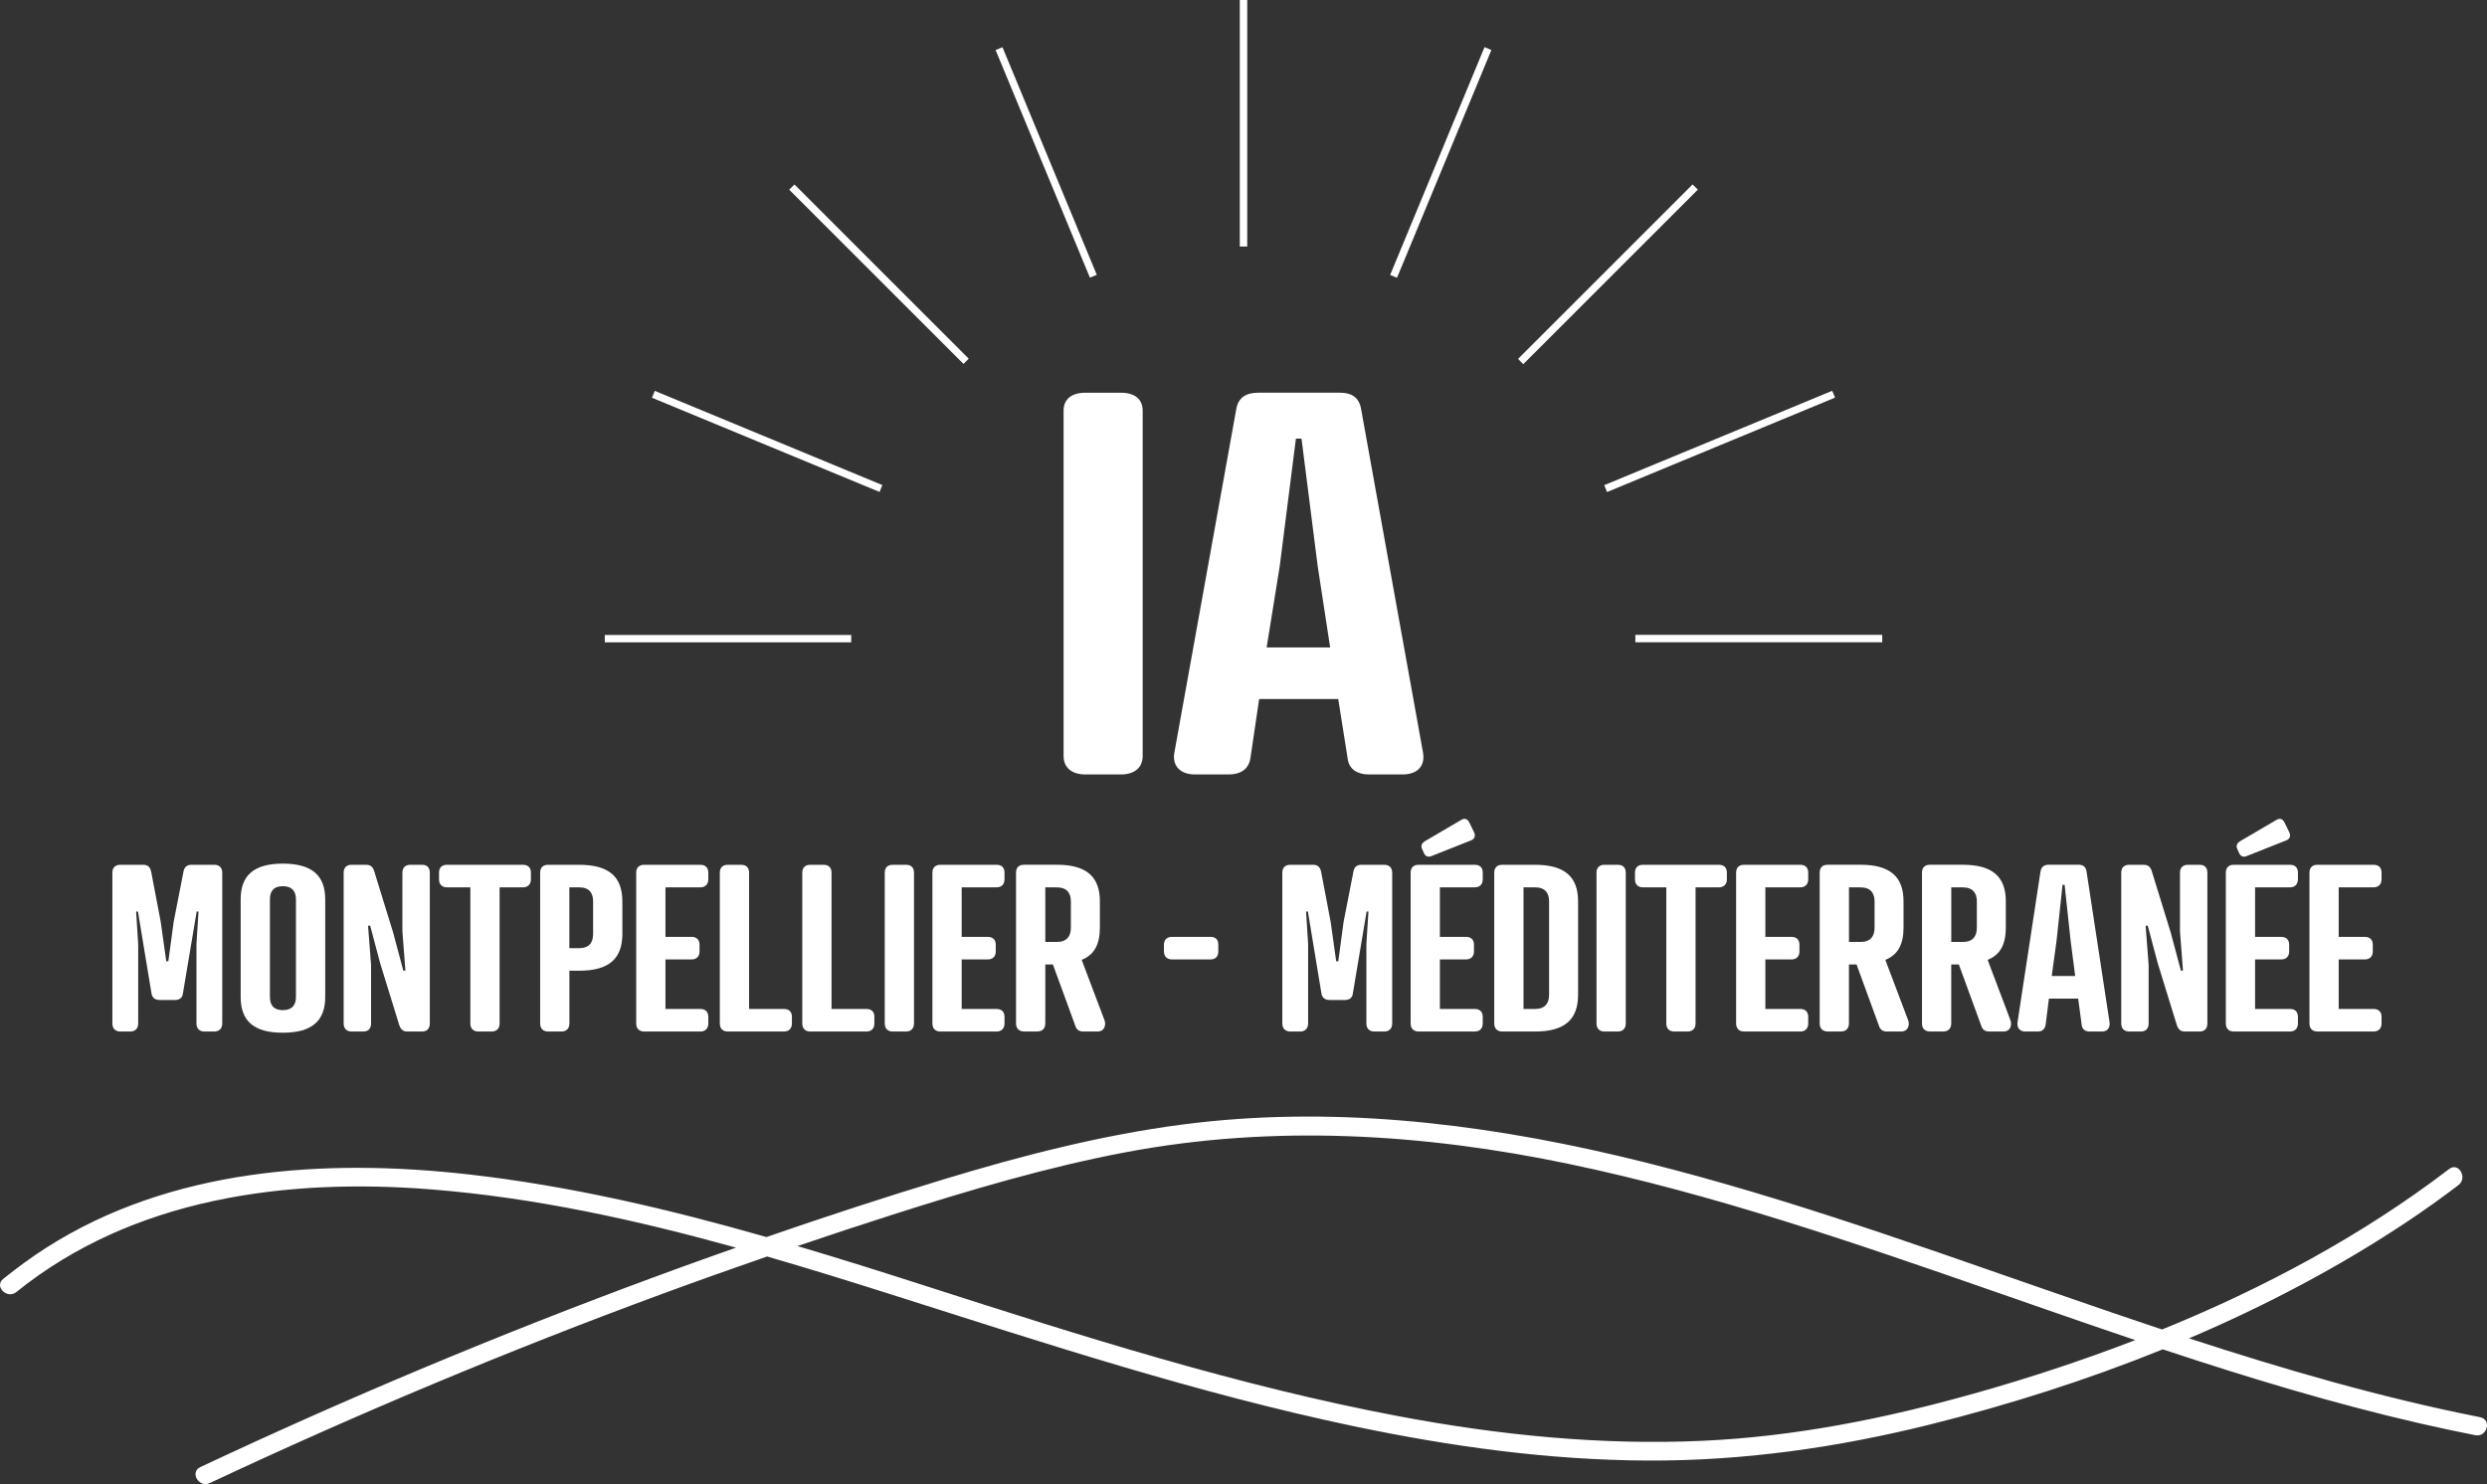 <?xml version="1.0" encoding="UTF-8"?><svg id="b" xmlns="http://www.w3.org/2000/svg" viewBox="0 0 669.83 399.77"><rect x="0" y="0" width="669.83" height="399.77" fill="#333333" stroke="none"/><g id="c"><path d="M42.99,269.37c-1.3,0-1.99-.68-2.17-1.67l-3.66-22.15h-.5l.56,8.75v21.4c0,1.36-.81,2.17-2.17,2.17h-2.61c-1.37,0-2.17-.81-2.17-2.17v-40.64c0-1.36.81-2.11,2.17-2.11h6.08c1.37,0,1.99.68,2.23,2.05l2.54,13.34,1.49,10.61h.56l1.43-10.61,2.61-13.34c.19-1.37.87-2.05,2.23-2.05h6.08c1.3,0,2.17.74,2.17,2.11v40.64c0,1.36-.81,2.17-2.17,2.17h-2.61c-1.37,0-2.17-.81-2.17-2.17v-21.4l.56-8.75h-.5l-3.72,22.15c-.12.99-.81,1.67-2.11,1.67h-4.16Z" style="fill:#fff;"/><path d="M87.59,242.26v26.31c0,6.45-3.6,9.62-11.42,9.62s-11.35-3.16-11.35-9.62v-26.31c0-6.45,3.54-9.62,11.35-9.62s11.42,3.16,11.42,9.62ZM72.7,242.26v26.31c0,2.11.93,3.54,3.47,3.54s3.54-1.43,3.54-3.54v-26.31c0-2.11-.99-3.54-3.54-3.54s-3.47,1.43-3.47,3.54Z" style="fill:#fff;"/><path d="M108.38,235.06c0-1.36.81-2.11,2.17-2.11h3.1c1.37,0,2.11.74,2.11,2.11v40.64c0,1.36-.74,2.17-2.11,2.17h-3.91c-1.3,0-1.8-.68-2.17-1.61l-5.15-16.69-2.73-10.24-.56.06.81,10.55v15.76c0,1.36-.74,2.17-2.11,2.17h-3.1c-1.37,0-2.17-.81-2.17-2.17v-40.64c0-1.36.81-2.11,2.17-2.11h3.85c1.3,0,1.86.68,2.17,1.61l5.15,16.69,2.73,10.24.56-.06-.81-10.55v-15.82Z" style="fill:#fff;"/><path d="M134.56,239.03v36.67c0,1.36-.81,2.17-2.17,2.17h-3.54c-1.37,0-2.17-.81-2.17-2.17v-36.67h-6.27c-1.37,0-2.17-.81-2.17-2.17v-1.8c0-1.36.81-2.11,2.17-2.11h20.41c1.37,0,2.17.74,2.17,2.11v1.8c0,1.36-.81,2.17-2.17,2.17h-6.27Z" style="fill:#fff;"/><path d="M153.36,261.49v14.21c0,1.36-.81,2.17-2.17,2.17h-3.54c-1.37,0-2.17-.81-2.17-2.17v-40.64c0-1.36.81-2.11,2.17-2.11h8.31c8.07,0,11.66,3.23,11.66,9.86v8.75c0,6.7-3.6,9.93-11.66,9.93h-2.61ZM155.96,255.41c2.79,0,3.78-1.55,3.78-3.85v-8.75c0-2.23-.99-3.78-3.78-3.78h-2.61v16.38h2.61Z" style="fill:#fff;"/><path d="M188.6,232.95c1.37,0,2.17.74,2.17,2.11v1.8c0,1.36-.81,2.17-2.17,2.17h-9.37v13.34h7.01c1.36,0,2.17.74,2.17,2.11v1.8c0,1.37-.81,2.17-2.17,2.17h-7.01v13.34h9.37c1.37,0,2.17.74,2.17,2.11v1.8c0,1.36-.81,2.17-2.17,2.17h-15.08c-1.37,0-2.17-.81-2.17-2.17v-40.64c0-1.36.81-2.11,2.17-2.11h15.08Z" style="fill:#fff;"/><path d="M201.75,271.79h9.37c1.37,0,2.17.74,2.17,2.11v1.8c0,1.36-.81,2.17-2.17,2.17h-15.08c-1.37,0-2.17-.81-2.17-2.17v-40.64c0-1.36.81-2.11,2.17-2.11h3.54c1.37,0,2.17.74,2.17,2.11v36.73Z" style="fill:#fff;"/><path d="M223.96,271.79h9.37c1.37,0,2.17.74,2.17,2.11v1.8c0,1.36-.81,2.17-2.17,2.17h-15.08c-1.37,0-2.17-.81-2.17-2.17v-40.64c0-1.36.81-2.11,2.17-2.11h3.54c1.37,0,2.17.74,2.17,2.11v36.73Z" style="fill:#fff;"/><path d="M246.17,275.7c0,1.36-.81,2.17-2.17,2.17h-3.54c-1.37,0-2.17-.81-2.17-2.17v-40.64c0-1.36.81-2.11,2.17-2.11h3.54c1.37,0,2.17.74,2.17,2.11v40.64Z" style="fill:#fff;"/><path d="M268.38,232.95c1.37,0,2.17.74,2.17,2.11v1.8c0,1.36-.81,2.17-2.17,2.17h-9.37v13.34h7.01c1.36,0,2.17.74,2.17,2.11v1.8c0,1.37-.81,2.17-2.17,2.17h-7.01v13.34h9.37c1.37,0,2.17.74,2.17,2.11v1.8c0,1.36-.81,2.17-2.17,2.17h-15.08c-1.37,0-2.17-.81-2.17-2.17v-40.64c0-1.36.81-2.11,2.17-2.11h15.08Z" style="fill:#fff;"/><path d="M291.34,258.58l6.14,16.25c.43,1.12.12,3.04-1.92,3.04h-3.79c-1.12,0-1.8-.5-2.11-1.43l-6.08-16.63h-2.05v15.88c0,1.36-.81,2.17-2.17,2.17h-3.54c-1.37,0-2.17-.81-2.17-2.17v-40.64c0-1.36.81-2.11,2.17-2.11h8.81c8,0,11.6,3.23,11.6,9.86v7.07c0,4.4-1.43,7.32-4.9,8.69ZM284.63,253.74c2.73,0,3.79-1.55,3.79-3.85v-7.07c0-2.23-1.05-3.78-3.79-3.78h-3.1v14.7h3.1Z" style="fill:#fff;"/><path d="M326.02,252.37c1.37,0,2.11.74,2.11,2.11v1.8c0,1.37-.74,2.17-2.11,2.17h-10.36c-1.36,0-2.17-.81-2.17-2.17v-1.8c0-1.36.81-2.11,2.17-2.11h10.36Z" style="fill:#fff;"/><path d="M358.09,269.37c-1.3,0-1.99-.68-2.17-1.67l-3.66-22.15h-.5l.56,8.75v21.4c0,1.36-.81,2.17-2.17,2.17h-2.61c-1.37,0-2.17-.81-2.17-2.17v-40.64c0-1.36.81-2.11,2.17-2.11h6.08c1.37,0,1.99.68,2.23,2.05l2.54,13.34,1.49,10.61h.56l1.43-10.61,2.61-13.34c.19-1.37.87-2.05,2.23-2.05h6.08c1.3,0,2.17.74,2.17,2.11v40.64c0,1.36-.81,2.17-2.17,2.17h-2.61c-1.37,0-2.17-.81-2.17-2.17v-21.4l.56-8.75h-.5l-3.72,22.15c-.12.99-.81,1.67-2.11,1.67h-4.16Z" style="fill:#fff;"/><path d="M397.18,232.95c1.37,0,2.17.74,2.17,2.11v1.8c0,1.36-.81,2.17-2.17,2.17h-9.37v13.34h7.01c1.36,0,2.17.74,2.17,2.11v1.8c0,1.37-.81,2.17-2.17,2.17h-7.01v13.34h9.37c1.37,0,2.17.74,2.17,2.11v1.8c0,1.36-.81,2.17-2.17,2.17h-15.08c-1.37,0-2.17-.81-2.17-2.17v-40.64c0-1.36.81-2.11,2.17-2.11h15.08ZM385.76,230.53c-.99.43-1.74.31-2.23-.68l-.5-1.12c-.43-.87-.12-1.61.81-2.17l9.74-5.71c.93-.56,1.67-.25,2.17.74l1.24,2.54c.5.99.19,1.86-.74,2.23l-10.49,4.16Z" style="fill:#fff;"/><path d="M404.62,277.87c-1.37,0-2.17-.81-2.17-2.17v-40.64c0-1.36.81-2.11,2.17-2.11h8.81c8,0,11.6,3.23,11.6,9.86v25.13c0,6.7-3.6,9.93-11.6,9.93h-8.81ZM413.43,271.79c2.73,0,3.79-1.55,3.79-3.85v-25.13c0-2.23-1.05-3.78-3.79-3.78h-3.1v32.76h3.1Z" style="fill:#fff;"/><path d="M437.87,275.7c0,1.36-.81,2.17-2.17,2.17h-3.54c-1.37,0-2.17-.81-2.17-2.17v-40.64c0-1.36.81-2.11,2.17-2.11h3.54c1.37,0,2.17.74,2.17,2.11v40.64Z" style="fill:#fff;"/><path d="M456.67,239.03v36.67c0,1.36-.81,2.17-2.17,2.17h-3.54c-1.37,0-2.17-.81-2.17-2.17v-36.67h-6.27c-1.37,0-2.17-.81-2.17-2.17v-1.8c0-1.36.81-2.11,2.17-2.11h20.41c1.37,0,2.17.74,2.17,2.11v1.8c0,1.36-.81,2.17-2.17,2.17h-6.27Z" style="fill:#fff;"/><path d="M484.84,232.95c1.37,0,2.17.74,2.17,2.11v1.8c0,1.36-.81,2.17-2.17,2.17h-9.37v13.34h7.01c1.36,0,2.17.74,2.17,2.11v1.8c0,1.37-.81,2.17-2.17,2.17h-7.01v13.34h9.37c1.37,0,2.17.74,2.17,2.11v1.8c0,1.36-.81,2.17-2.17,2.17h-15.08c-1.37,0-2.17-.81-2.17-2.17v-40.64c0-1.36.81-2.11,2.17-2.11h15.08Z" style="fill:#fff;"/><path d="M507.79,258.58l6.14,16.25c.43,1.12.12,3.04-1.92,3.04h-3.79c-1.12,0-1.8-.5-2.11-1.43l-6.08-16.63h-2.05v15.88c0,1.36-.81,2.17-2.17,2.17h-3.54c-1.37,0-2.17-.81-2.17-2.17v-40.64c0-1.36.81-2.11,2.17-2.11h8.81c8,0,11.6,3.23,11.6,9.86v7.07c0,4.4-1.43,7.32-4.9,8.69ZM501.09,253.74c2.73,0,3.79-1.55,3.79-3.85v-7.07c0-2.23-1.05-3.78-3.79-3.78h-3.1v14.7h3.1Z" style="fill:#fff;"/><path d="M535.34,258.58l6.14,16.25c.43,1.12.12,3.04-1.92,3.04h-3.79c-1.12,0-1.8-.5-2.11-1.43l-6.08-16.63h-2.05v15.88c0,1.36-.81,2.17-2.17,2.17h-3.54c-1.37,0-2.17-.81-2.17-2.17v-40.64c0-1.36.81-2.11,2.17-2.11h8.81c8,0,11.6,3.23,11.6,9.86v7.07c0,4.4-1.43,7.32-4.9,8.69ZM528.64,253.74c2.73,0,3.79-1.55,3.79-3.85v-7.07c0-2.23-1.05-3.78-3.79-3.78h-3.1v14.7h3.1Z" style="fill:#fff;"/><path d="M560.65,275.95l-.93-6.95h-7.88l-.87,6.95c-.19,1.43-1.12,1.92-2.17,1.92h-3.35c-1.55,0-2.29-1.12-2.05-2.61l6.14-40.27c.19-1.49.99-2.05,2.23-2.05h8.07c1.24,0,1.99.56,2.17,2.05l6.14,40.27c.25,1.55-.5,2.61-2.05,2.61h-3.35c-.99,0-1.99-.5-2.11-1.92ZM552.59,262.92h6.33l-1.24-9.55-1.61-15.01h-.56l-1.61,15.01-1.3,9.55Z" style="fill:#fff;"/><path d="M587.14,235.06c0-1.36.81-2.11,2.17-2.11h3.1c1.37,0,2.11.74,2.11,2.11v40.64c0,1.36-.74,2.17-2.11,2.17h-3.91c-1.3,0-1.8-.68-2.17-1.61l-5.15-16.69-2.73-10.24-.56.06.81,10.55v15.76c0,1.36-.74,2.17-2.11,2.17h-3.1c-1.37,0-2.17-.81-2.17-2.17v-40.64c0-1.36.81-2.11,2.17-2.11h3.85c1.3,0,1.86.68,2.17,1.61l5.15,16.69,2.73,10.24.56-.06-.81-10.55v-15.82Z" style="fill:#fff;"/><path d="M616.74,232.95c1.37,0,2.17.74,2.17,2.11v1.8c0,1.36-.81,2.17-2.17,2.17h-9.37v13.34h7.01c1.36,0,2.17.74,2.17,2.11v1.8c0,1.37-.81,2.17-2.17,2.17h-7.01v13.34h9.37c1.37,0,2.17.74,2.17,2.11v1.8c0,1.36-.81,2.17-2.17,2.17h-15.08c-1.37,0-2.17-.81-2.17-2.17v-40.64c0-1.36.81-2.11,2.17-2.11h15.08ZM605.32,230.53c-.99.43-1.74.31-2.23-.68l-.5-1.12c-.43-.87-.12-1.61.81-2.17l9.74-5.71c.93-.56,1.67-.25,2.17.74l1.24,2.54c.5.99.19,1.86-.74,2.23l-10.49,4.16Z" style="fill:#fff;"/><path d="M639.26,232.95c1.37,0,2.17.74,2.17,2.11v1.8c0,1.36-.81,2.17-2.17,2.17h-9.37v13.34h7.01c1.36,0,2.17.74,2.17,2.11v1.8c0,1.37-.81,2.17-2.17,2.17h-7.01v13.34h9.37c1.37,0,2.17.74,2.17,2.11v1.8c0,1.36-.81,2.17-2.17,2.17h-15.08c-1.37,0-2.17-.81-2.17-2.17v-40.64c0-1.36.81-2.11,2.17-2.11h15.08Z" style="fill:#fff;"/></g><g id="d"><path d="M401.68,13.47l-1.85-.77-25.42,61.37c.62.25,1.24.5,1.85.76l25.42-61.36Z" style="fill:#fff;"/><path d="M376.26,74.83c-.61-.26-1.23-.51-1.85-.76" style="fill:#fff;"/><path d="M410.27,98.09l47.01-47-1.41-1.41-47.01,47c.48.47.95.94,1.41,1.42Z" style="fill:#fff;"/><path d="M410.27,98.09c-.47-.48-.94-.95-1.41-1.42" style="fill:#fff;"/><path d="M494.24,107.12l-.77-1.85-61.4,25.42c.26.61.51,1.23.76,1.85l61.41-25.43Z" style="fill:#fff;"/><path d="M229.27,171.04h-66.38s0,1.99,0,1.99h66.38c0-.33-.01-.68-.01-1.03,0-.32,0-.64.01-.96Z" style="fill:#fff;"/><path d="M229.27,171.04c0,.32-.01.64-.01.96,0,.35,0,.69.01,1.04" style="fill:#fff;"/><path d="M335.92,66.41V0h-2v66.41c.31,0,.62-.01.94-.01.35,0,.71,0,1.06.01Z" style="fill:#fff;"/><path d="M335.92,66.41c-.35,0-.71-.01-1.06-.01-.31,0-.63,0-.94.01" style="fill:#fff;"/><path d="M270,12.71l-1.85.77,25.4,61.31c.61-.26,1.23-.51,1.85-.76l-25.4-61.31Z" style="fill:#fff;"/><path d="M295.4,74.02c-.62.25-1.24.5-1.85.76" style="fill:#fff;"/><path d="M260.91,96.62l-46.94-46.93-1.41,1.41,46.94,46.93c.47-.48.94-.95,1.41-1.41Z" style="fill:#fff;"/><path d="M260.91,96.62c-.48.47-.95.94-1.41,1.41" style="fill:#fff;"/><path d="M176.36,105.29l-.77,1.85,61.3,25.38c.25-.62.5-1.24.76-1.85l-61.29-25.38Z" style="fill:#fff;"/><path d="M237.65,130.67c-.26.61-.51,1.23-.76,1.85" style="fill:#fff;"/><path d="M506.95,171.01h-66.5c0,.34.01.66.01.99s0,.68-.01,1.02h66.5v-2.01Z" style="fill:#fff;"/><path d="M307.76,203.65c0,3.12-2.18,4.97-5.87,4.97h-9.56c-3.69,0-5.87-1.85-5.87-4.97v-93.03c0-3.12,2.18-4.83,5.87-4.83h9.56c3.69,0,5.87,1.7,5.87,4.83v93.03Z" style="fill:#fff;"/><path d="M362.95,204.22l-2.52-15.91h-21.3l-2.35,15.91c-.5,3.27-3.02,4.4-5.87,4.4h-9.06c-4.19,0-6.21-2.56-5.54-5.97l16.61-92.18c.5-3.41,2.68-4.69,6.04-4.69h21.81c3.36,0,5.37,1.28,5.87,4.69l16.61,92.18c.67,3.55-1.34,5.97-5.54,5.97h-9.06c-2.68,0-5.37-1.14-5.7-4.4ZM341.14,174.4h17.11l-3.35-21.87-4.36-34.37h-1.51l-4.36,34.37-3.52,21.87Z" style="fill:#fff;"/><path d="M668.03,381.77c-26.63-5.26-52.68-12.84-78.46-21.25,20.61-8.79,40.49-19.24,58.97-31.57,4.64-3.1,9.18-6.34,13.62-9.73,2.52-1.93.03-6.27-2.52-4.32-23.42,17.9-49.8,32.03-77.31,43.23-10.38-3.45-20.71-7.02-31.03-10.6-38.11-13.24-76.2-26.94-115.53-36.18-38.39-9.02-78.16-13.56-117.46-8.41-21.82,2.86-43.16,8.38-64.19,14.76-16,4.85-31.9,10.07-47.7,15.53-26.29-7.52-52.93-13.78-80.11-16.86-38.7-4.38-80.25-1.73-113.9,19.77-4.01,2.56-7.84,5.38-11.55,8.37-2.5,2.02,1.05,5.54,3.54,3.54,31.41-25.35,72.54-30.75,111.65-27.66,27.85,2.2,55.23,8.21,82.18,15.7-2.14.75-4.28,1.51-6.42,2.27-41.63,14.84-82.6,31.5-122.8,49.86-5.03,2.3-10.05,4.63-15.06,6.98-2.91,1.37-.38,5.68,2.52,4.32,39.85-18.7,80.48-35.73,121.79-50.94,9.41-3.47,18.87-6.83,28.35-10.11,11.21,3.25,22.35,6.7,33.41,10.22,41.29,13.12,82.28,26.62,124.76,35.53,25.95,5.44,52.38,9.1,78.93,9.22,25.75.12,51.11-3.49,76.06-9.7,21.16-5.27,42.27-11.98,62.73-20.26,22.94,7.61,46.06,14.64,69.63,20.03,4.84,1.11,9.7,2.14,14.57,3.1,3.14.62,4.49-4.2,1.33-4.82ZM531.67,375.38c-23.91,6.74-48.31,11.62-73.17,12.74-27.41,1.24-54.8-1.54-81.72-6.61-43.48-8.2-85.5-21.61-127.54-35.13-11.43-3.68-22.91-7.3-34.46-10.72,8.45-2.87,16.92-5.68,25.42-8.39,20.77-6.63,41.73-12.88,63.18-16.92,39.62-7.46,79.9-5.02,119.19,3.19,39.08,8.16,76.91,21.25,114.55,34.35,12.64,4.4,25.28,8.82,37.97,13.1-14.3,5.52-28.85,10.29-43.42,14.4Z" style="fill:#fff;"/></g></svg>